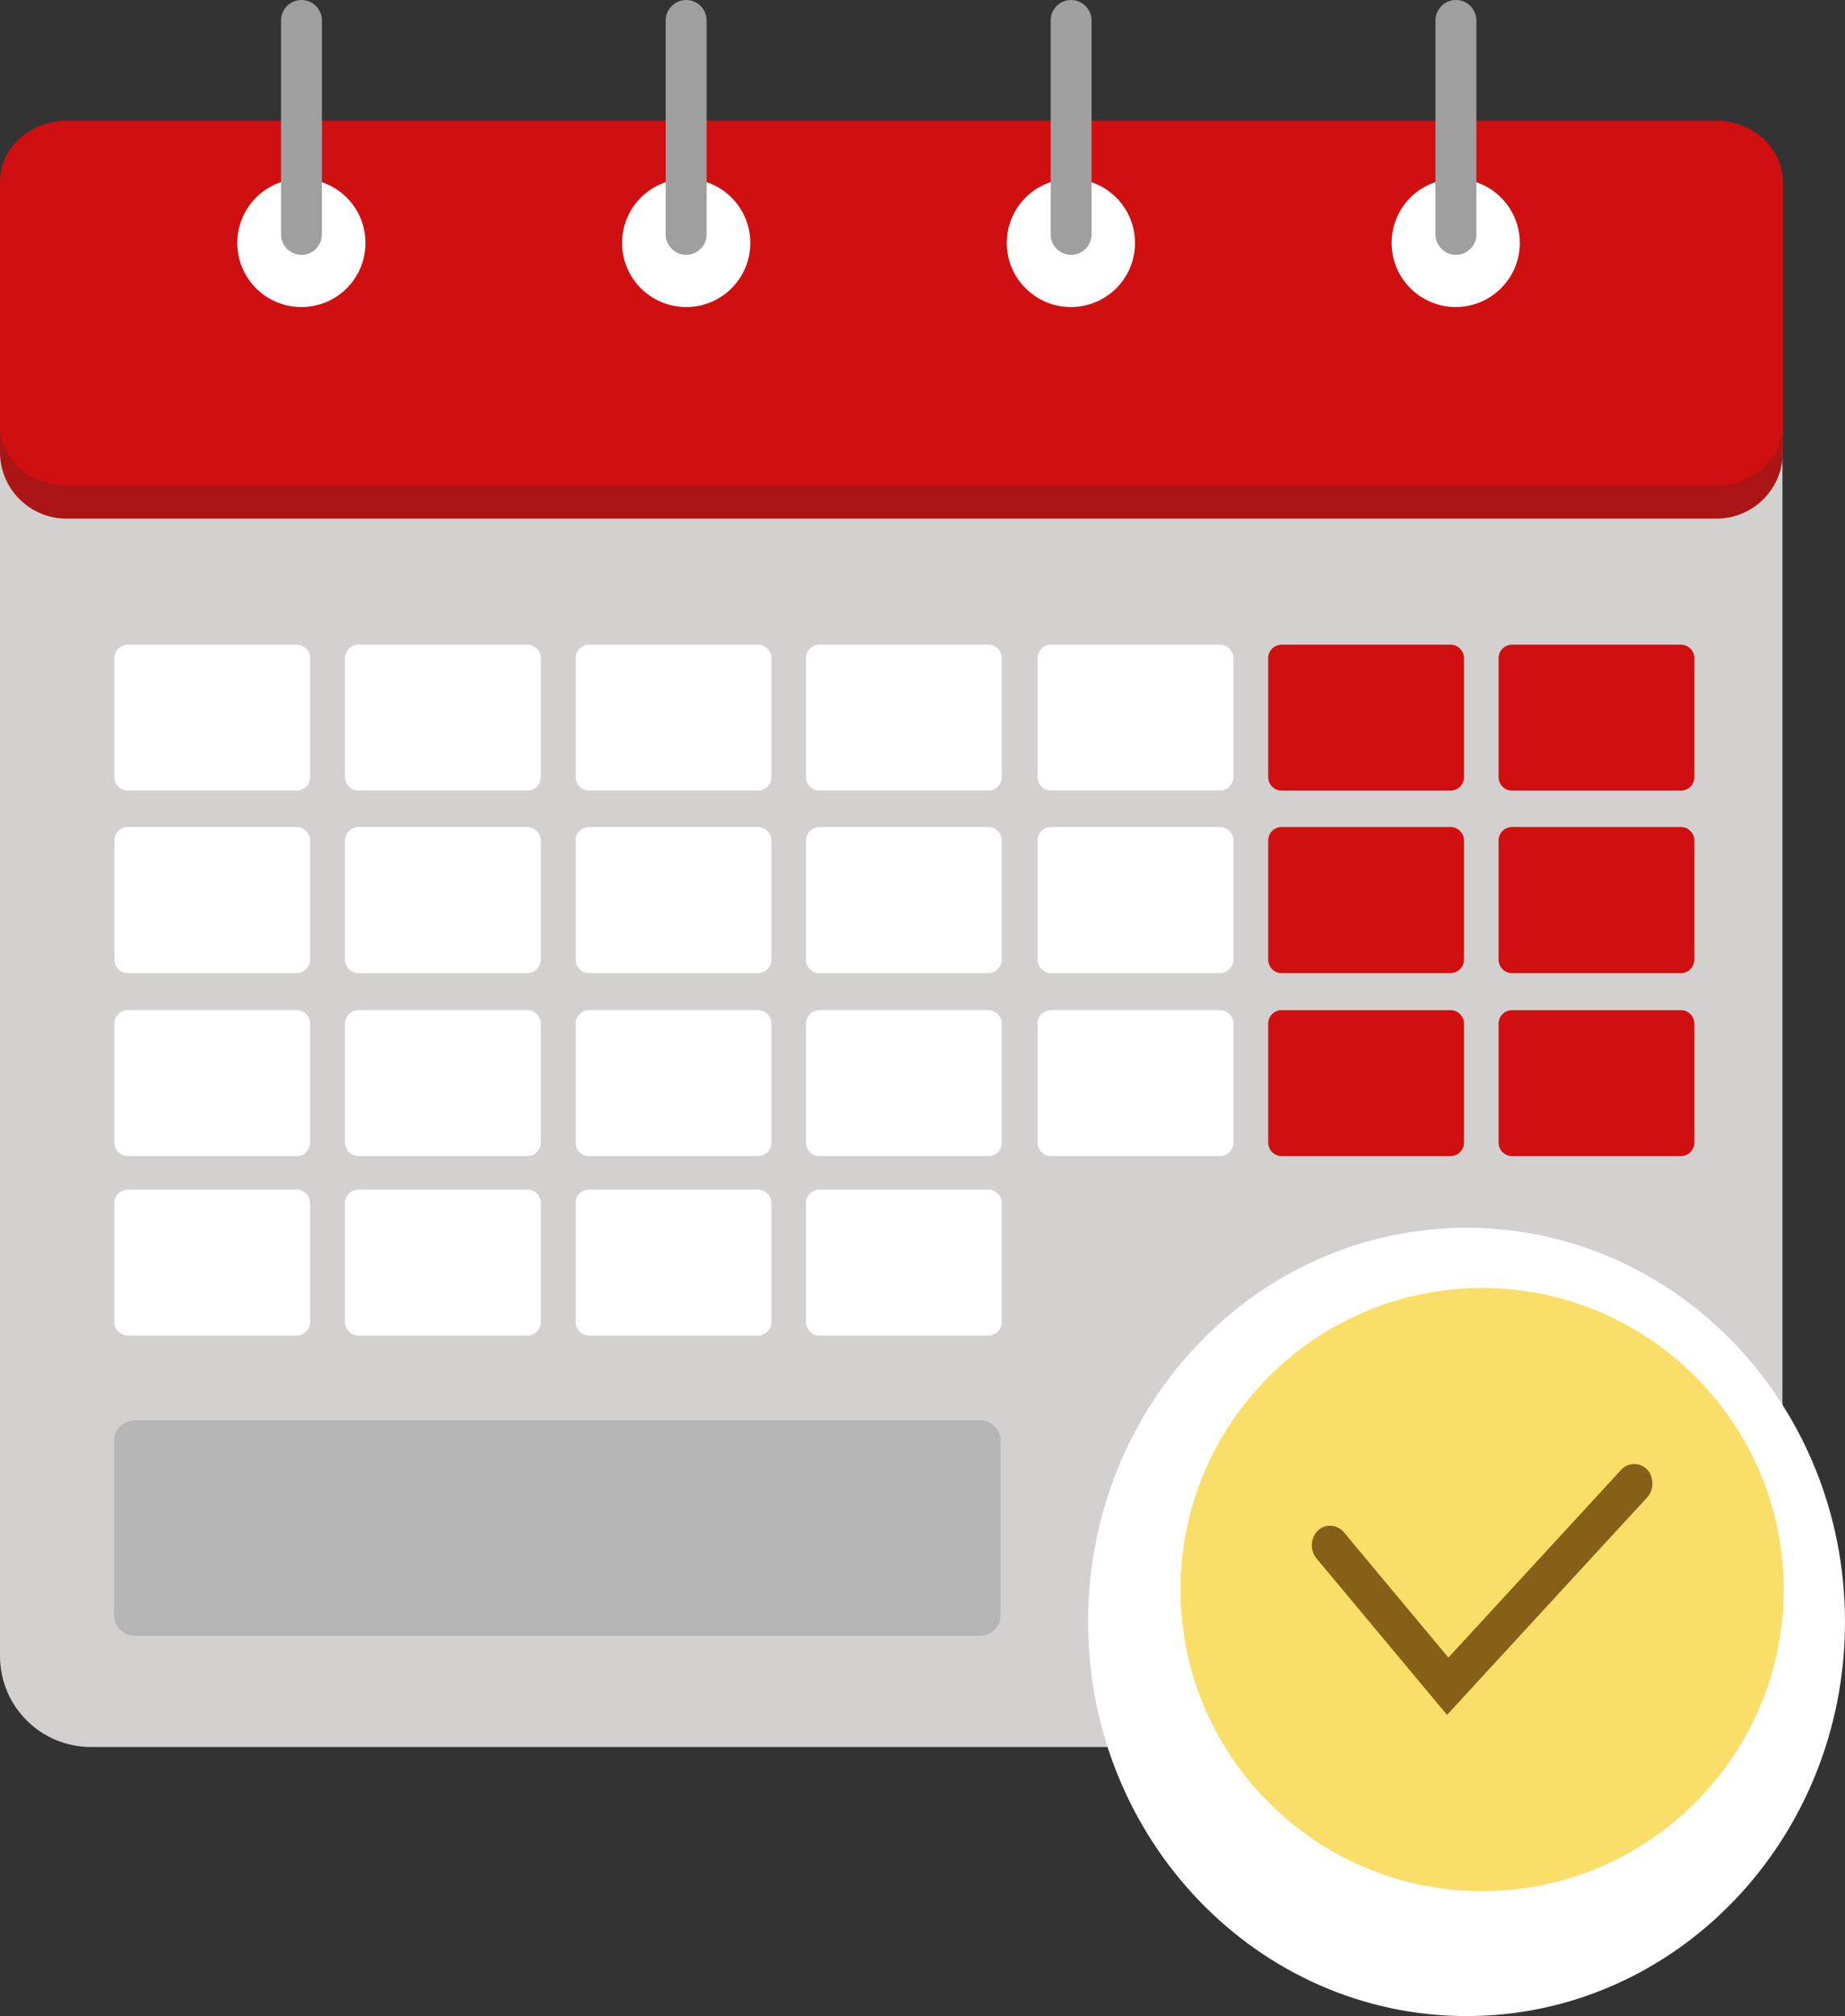 <svg xmlns="http://www.w3.org/2000/svg" width="119" height="130" viewBox="0 0 119 130" fill="none"><rect x="0" y="0" width="119" height="130" fill="#333333" stroke="none"/><g id="_&#xD0;&#xA1;&#xD0;&#xBB;&#xD0;&#xBE;&#xD0;&#xB9;_5" clip-path="url(#clip0_2911_1866)"><path id="Vector" d="M114.966 106.784C114.966 110.025 112.34 112.651 109.098 112.651H5.868C2.626 112.651 0 110.025 0 106.784V24.799C0 21.558 2.626 18.932 5.868 18.932H109.098C112.34 18.932 114.966 21.558 114.966 24.799V106.796V106.784Z" fill="#D2D1CF"></path><path id="Vector_2" d="M118.999 104.585C118.999 118.618 108.066 130 94.595 130C81.125 130 70.18 118.618 70.18 104.585C70.18 90.553 81.112 79.171 94.595 79.171C108.079 79.171 118.999 90.553 118.999 104.585Z" fill="white"></path><path id="Vector_3" d="M95.593 121.947C84.861 121.947 76.141 113.216 76.141 102.5C76.141 91.784 84.874 83.053 95.593 83.053C106.312 83.053 115.045 91.784 115.045 102.5C115.045 113.216 106.312 121.947 95.593 121.947Z" fill="#F9DE69"></path><path id="Vector_4" d="M106.237 94.761C105.797 94.284 105.018 94.284 104.578 94.761L93.419 106.884L86.659 98.781C86.244 98.291 85.465 98.241 85 98.694C84.761 98.92 84.636 99.234 84.61 99.573C84.598 99.912 84.698 100.239 84.912 100.49L93.331 110.578L106.237 96.558C106.689 96.055 106.689 95.251 106.237 94.749V94.761Z" fill="#866016"></path><path id="Vector_5" d="M114.991 29.158C114.991 31.52 113.081 33.442 110.719 33.442H4.285C1.923 33.442 0 31.52 0 29.158V12.073C0 9.711 1.923 7.789 4.285 7.789H110.719C113.081 7.789 114.991 9.698 114.991 12.073V29.158Z" fill="#AB1515"></path><path id="Vector_6" d="M114.991 27.387C114.991 29.548 113.081 31.306 110.719 31.306H4.285C1.923 31.306 0 29.548 0 27.387V11.721C0 9.56 1.923 7.802 4.285 7.802H110.719C113.081 7.802 114.991 9.56 114.991 11.721V27.387Z" fill="#D00F11"></path><path id="Vector_7" d="M23.573 15.666C23.573 17.952 21.726 19.799 19.439 19.799C17.152 19.799 15.305 17.952 15.305 15.666C15.305 13.379 17.152 11.533 19.439 11.533C21.726 11.533 23.573 13.379 23.573 15.666Z" fill="white"></path><path id="Vector_8" d="M48.393 15.666C48.393 17.952 46.546 19.799 44.259 19.799C41.972 19.799 40.125 17.952 40.125 15.666C40.125 13.379 41.972 11.533 44.259 11.533C46.546 11.533 48.393 13.379 48.393 15.666Z" fill="white"></path><path id="Vector_9" d="M73.206 15.666C73.206 17.952 71.359 19.799 69.072 19.799C66.785 19.799 64.938 17.952 64.938 15.666C64.938 13.379 66.785 11.533 69.072 11.533C71.359 11.533 73.206 13.379 73.206 15.666Z" fill="white"></path><path id="Vector_10" d="M98.026 15.666C98.026 17.952 96.166 19.799 93.892 19.799C91.618 19.799 89.758 17.952 89.758 15.666C89.758 13.379 91.605 11.533 93.892 11.533C96.179 11.533 98.026 13.379 98.026 15.666Z" fill="white"></path><path id="Vector_11" d="M20.764 15.113C20.764 15.842 20.173 16.432 19.444 16.432C18.716 16.432 18.125 15.842 18.125 15.113V1.319C18.125 0.59 18.716 0 19.444 0C20.173 0 20.764 0.59 20.764 1.319V15.113Z" fill="#A09F9F"></path><path id="Vector_12" d="M45.576 15.113C45.576 15.842 44.986 16.432 44.257 16.432C43.528 16.432 42.938 15.842 42.938 15.113V1.319C42.938 0.59 43.528 0 44.257 0C44.986 0 45.576 0.59 45.576 1.319V15.113Z" fill="#A09F9F"></path><path id="Vector_13" d="M70.404 15.113C70.404 15.842 69.814 16.432 69.085 16.432C68.356 16.432 67.766 15.842 67.766 15.113V1.319C67.766 0.59 68.356 0 69.085 0C69.814 0 70.404 0.59 70.404 1.319V15.113Z" fill="#A09F9F"></path><path id="Vector_14" d="M95.225 15.113C95.225 15.842 94.634 16.432 93.905 16.432C93.177 16.432 92.586 15.842 92.586 15.113V1.319C92.586 0.59 93.177 0 93.905 0C94.634 0 95.225 0.59 95.225 1.319V15.113Z" fill="#A09F9F"></path><path id="Vector_15" d="M20.004 50.113C20.004 50.59 19.614 50.98 19.137 50.98H8.242C7.765 50.98 7.375 50.59 7.375 50.113V42.437C7.375 41.96 7.765 41.57 8.242 41.57H19.137C19.614 41.57 20.004 41.96 20.004 42.437V50.113Z" fill="white"></path><path id="Vector_16" d="M34.879 50.113C34.879 50.59 34.489 50.98 34.012 50.98H23.117C22.64 50.98 22.25 50.59 22.25 50.113V42.437C22.25 41.96 22.64 41.57 23.117 41.57H34.012C34.489 41.57 34.879 41.96 34.879 42.437V50.113Z" fill="white"></path><path id="Vector_17" d="M49.754 50.113C49.754 50.59 49.364 50.98 48.887 50.98H37.992C37.514 50.98 37.125 50.59 37.125 50.113V42.437C37.125 41.96 37.514 41.57 37.992 41.57H48.887C49.364 41.57 49.754 41.96 49.754 42.437V50.113Z" fill="white"></path><path id="Vector_18" d="M64.613 50.113C64.613 50.59 64.224 50.98 63.746 50.98H52.851C52.374 50.98 51.984 50.59 51.984 50.113V42.437C51.984 41.96 52.374 41.57 52.851 41.57H63.746C64.224 41.57 64.613 41.96 64.613 42.437V50.113Z" fill="white"></path><path id="Vector_19" d="M79.551 50.113C79.551 50.59 79.161 50.98 78.684 50.98H67.789C67.311 50.98 66.922 50.59 66.922 50.113V42.437C66.922 41.96 67.311 41.57 67.789 41.57H78.684C79.161 41.57 79.551 41.96 79.551 42.437V50.113Z" fill="white"></path><path id="Vector_20" d="M94.426 50.113C94.426 50.59 94.036 50.98 93.559 50.98H82.664C82.186 50.98 81.797 50.59 81.797 50.113V42.437C81.797 41.96 82.186 41.57 82.664 41.57H93.559C94.036 41.57 94.426 41.96 94.426 42.437V50.113Z" fill="#D00F11"></path><path id="Vector_21" d="M109.285 50.113C109.285 50.59 108.896 50.98 108.418 50.98H97.523C97.046 50.98 96.656 50.59 96.656 50.113V42.437C96.656 41.96 97.046 41.57 97.523 41.57H108.418C108.896 41.57 109.285 41.96 109.285 42.437V50.113Z" fill="#D00F11"></path><path id="Vector_22" d="M20.004 61.872C20.004 62.349 19.614 62.751 19.137 62.751H8.242C7.765 62.751 7.375 62.362 7.375 61.872V54.196C7.375 53.718 7.765 53.329 8.242 53.329H19.137C19.614 53.329 20.004 53.718 20.004 54.196V61.872Z" fill="white"></path><path id="Vector_23" d="M34.879 61.872C34.879 62.349 34.489 62.751 34.012 62.751H23.117C22.64 62.751 22.25 62.362 22.25 61.872V54.196C22.25 53.718 22.64 53.329 23.117 53.329H34.012C34.489 53.329 34.879 53.718 34.879 54.196V61.872Z" fill="white"></path><path id="Vector_24" d="M49.754 61.872C49.754 62.349 49.364 62.751 48.887 62.751H37.992C37.514 62.751 37.125 62.362 37.125 61.872V54.196C37.125 53.718 37.514 53.329 37.992 53.329H48.887C49.364 53.329 49.754 53.718 49.754 54.196V61.872Z" fill="white"></path><path id="Vector_25" d="M64.613 61.872C64.613 62.349 64.224 62.751 63.746 62.751H52.851C52.374 62.751 51.984 62.362 51.984 61.872V54.196C51.984 53.718 52.374 53.329 52.851 53.329H63.746C64.224 53.329 64.613 53.718 64.613 54.196V61.872Z" fill="white"></path><path id="Vector_26" d="M79.551 61.872C79.551 62.349 79.161 62.751 78.684 62.751H67.789C67.311 62.751 66.922 62.362 66.922 61.872V54.196C66.922 53.718 67.311 53.329 67.789 53.329H78.684C79.161 53.329 79.551 53.718 79.551 54.196V61.872Z" fill="white"></path><path id="Vector_27" d="M94.426 61.872C94.426 62.349 94.036 62.751 93.559 62.751H82.664C82.186 62.751 81.797 62.362 81.797 61.872V54.196C81.797 53.718 82.186 53.329 82.664 53.329H93.559C94.036 53.329 94.426 53.718 94.426 54.196V61.872Z" fill="#D00F11"></path><path id="Vector_28" d="M109.285 61.872C109.285 62.349 108.896 62.751 108.418 62.751H97.523C97.046 62.751 96.656 62.362 96.656 61.872V54.196C96.656 53.718 97.046 53.329 97.523 53.329H108.418C108.896 53.329 109.285 53.718 109.285 54.196V61.872Z" fill="#D00F11"></path><path id="Vector_29" d="M20.004 73.681C20.004 74.158 19.614 74.548 19.137 74.548H8.242C7.765 74.548 7.375 74.158 7.375 73.681V66.005C7.375 65.528 7.765 65.138 8.242 65.138H19.137C19.614 65.138 20.004 65.528 20.004 66.005V73.681Z" fill="white"></path><path id="Vector_30" d="M34.879 73.681C34.879 74.158 34.489 74.548 34.012 74.548H23.117C22.64 74.548 22.25 74.158 22.25 73.681V66.005C22.25 65.528 22.64 65.138 23.117 65.138H34.012C34.489 65.138 34.879 65.528 34.879 66.005V73.681Z" fill="white"></path><path id="Vector_31" d="M49.754 73.681C49.754 74.158 49.364 74.548 48.887 74.548H37.992C37.514 74.548 37.125 74.158 37.125 73.681V66.005C37.125 65.528 37.514 65.138 37.992 65.138H48.887C49.364 65.138 49.754 65.528 49.754 66.005V73.681Z" fill="white"></path><path id="Vector_32" d="M64.613 73.681C64.613 74.158 64.224 74.548 63.746 74.548H52.851C52.374 74.548 51.984 74.158 51.984 73.681V66.005C51.984 65.528 52.374 65.138 52.851 65.138H63.746C64.224 65.138 64.613 65.528 64.613 66.005V73.681Z" fill="white"></path><path id="Vector_33" d="M20.004 85.251C20.004 85.729 19.614 86.118 19.137 86.118H8.242C7.765 86.118 7.375 85.729 7.375 85.251V77.575C7.375 77.098 7.765 76.709 8.242 76.709H19.137C19.614 76.709 20.004 77.098 20.004 77.575V85.251Z" fill="white"></path><path id="Vector_34" d="M34.879 85.251C34.879 85.729 34.489 86.118 34.012 86.118H23.117C22.64 86.118 22.25 85.729 22.25 85.251V77.575C22.25 77.098 22.64 76.709 23.117 76.709H34.012C34.489 76.709 34.879 77.098 34.879 77.575V85.251Z" fill="white"></path><path id="Vector_35" d="M49.754 85.251C49.754 85.729 49.364 86.118 48.887 86.118H37.992C37.514 86.118 37.125 85.729 37.125 85.251V77.575C37.125 77.098 37.514 76.709 37.992 76.709H48.887C49.364 76.709 49.754 77.098 49.754 77.575V85.251Z" fill="white"></path><path id="Vector_36" d="M64.613 85.251C64.613 85.729 64.224 86.118 63.746 86.118H52.851C52.374 86.118 51.984 85.729 51.984 85.251V77.575C51.984 77.098 52.374 76.709 52.851 76.709H63.746C64.224 76.709 64.613 77.098 64.613 77.575V85.251Z" fill="white"></path><path id="Vector_37" d="M79.551 73.681C79.551 74.158 79.161 74.548 78.684 74.548H67.789C67.311 74.548 66.922 74.158 66.922 73.681V66.005C66.922 65.528 67.311 65.138 67.789 65.138H78.684C79.161 65.138 79.551 65.528 79.551 66.005V73.681Z" fill="white"></path><path id="Vector_38" d="M94.426 73.681C94.426 74.158 94.036 74.548 93.559 74.548H82.664C82.186 74.548 81.797 74.158 81.797 73.681V66.005C81.797 65.528 82.186 65.138 82.664 65.138H93.559C94.036 65.138 94.426 65.528 94.426 66.005V73.681Z" fill="#D00F11"></path><path id="Vector_39" d="M109.285 73.681C109.285 74.158 108.896 74.548 108.418 74.548H97.523C97.046 74.548 96.656 74.158 96.656 73.681V66.005C96.656 65.528 97.046 65.138 97.523 65.138H108.418C108.896 65.138 109.285 65.528 109.285 66.005V73.681Z" fill="#D00F11"></path><path id="Vector_40" d="M64.535 104.146C64.535 104.874 63.944 105.477 63.203 105.477H8.691C7.963 105.477 7.359 104.887 7.359 104.146V92.915C7.359 92.186 7.95 91.583 8.691 91.583H63.203C63.931 91.583 64.535 92.173 64.535 92.915V104.146Z" fill="#B5B5B6"></path></g><defs><clipPath id="clip0_2911_1866"><rect width="119" height="130" fill="white"></rect></clipPath></defs></svg>